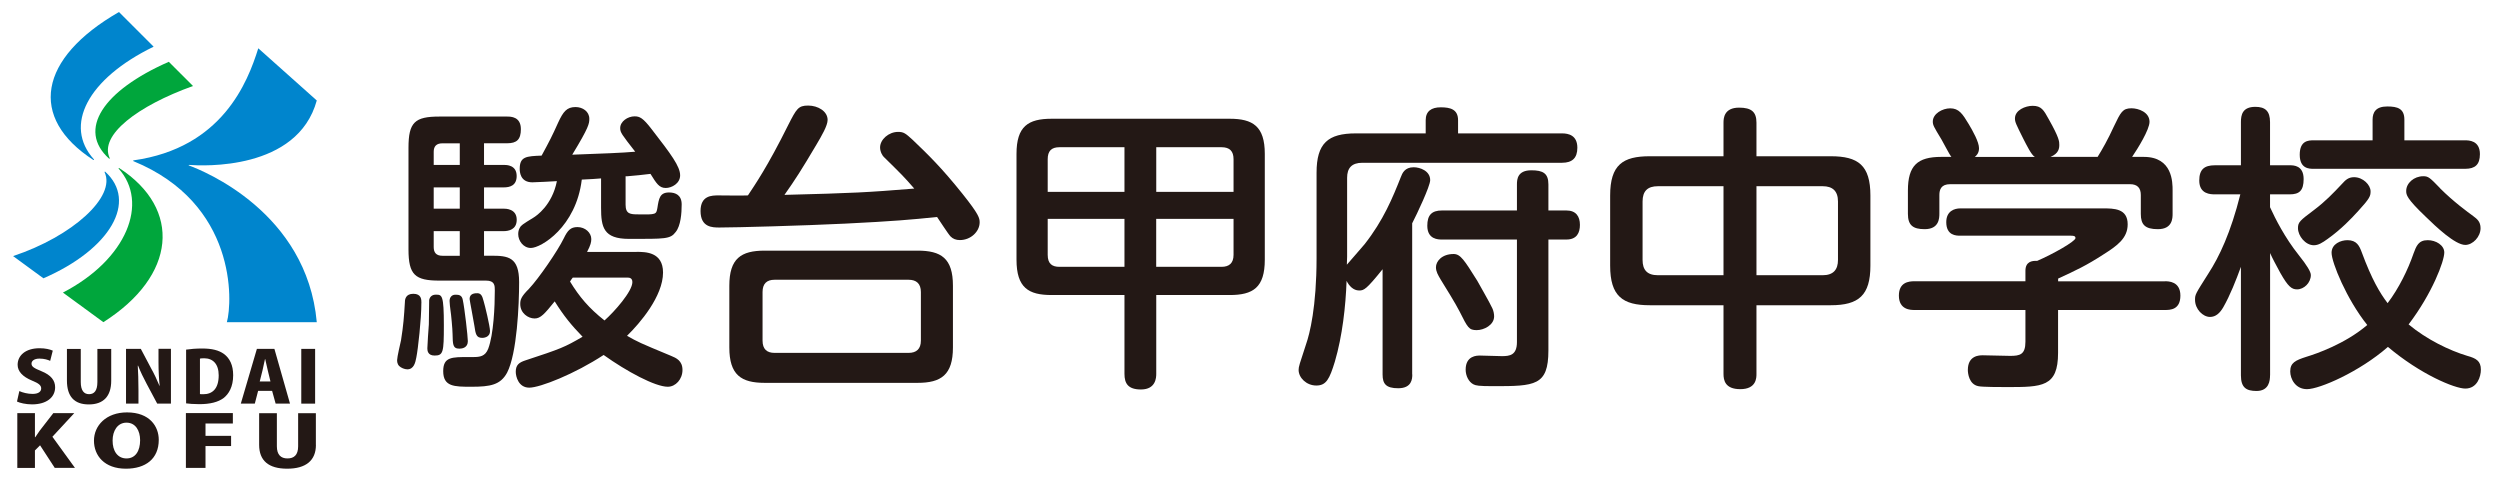 <?xml version="1.0" encoding="UTF-8"?><svg id="i" xmlns="http://www.w3.org/2000/svg" viewBox="0 0 468 90"><defs><style>.n{fill:#00a63c;}.o{fill:#231815;}.p{fill:#0085cd;}</style></defs><path class="o" d="M9.39,67.55c-.41-.19-1.09-.42-2-.42-1,0-1.49.44-1.49.94,0,.57.47.85,1.86,1.42,1.81.73,2.56,1.74,2.56,3.01,0,1.87-1.58,3.2-4.33,3.2-1.15,0-2.28-.27-2.81-.53l.44-1.96c.6.28,1.56.53,2.47.53,1.09,0,1.62-.42,1.62-1.03s-.52-.97-1.69-1.45c-1.8-.74-2.72-1.75-2.72-2.97,0-1.74,1.47-3.1,4.11-3.1,1.09,0,1.93.21,2.47.45l-.49,1.92Z"/><path class="o" d="M20.82,71.27c0,2.93-1.47,4.44-4.2,4.44s-4.09-1.51-4.09-4.47v-5.92h2.59v6.2c0,1.58.59,2.27,1.55,2.27s1.56-.64,1.56-2.27v-6.2h2.59v5.94Z"/><path class="o" d="M32.01,75.56h-2.58l-1.99-3.73c-.53-.98-1.18-2.32-1.59-3.38h-.06c.07,1.19.13,2.76.13,4.59v2.52h-2.33v-10.25h2.77l1.94,3.67c.52.91,1.14,2.23,1.56,3.26h.03c-.13-1.2-.22-2.8-.22-4.5v-2.44h2.33v10.25Z"/><path class="o" d="M34.84,65.45c.78-.12,1.86-.21,2.99-.21,1.88,0,3.12.33,4.08,1.01,1.1.81,1.74,2.11,1.74,3.99,0,2.19-.84,3.53-1.78,4.26-1.02.78-2.56,1.16-4.54,1.16-1.11,0-1.95-.08-2.49-.15v-10.06ZM37.42,73.77c.16.03.41.03.62.03,1.7.01,2.9-1.01,2.9-3.54,0-2.13-1.09-3.19-2.72-3.19-.37,0-.62.02-.79.06v6.65Z"/><path class="o" d="M54.28,75.56h-2.68l-.66-2.39h-2.62l-.62,2.39h-2.62l3.01-10.25h3.28l2.92,10.25ZM50.63,71.41l-.5-2.06c-.15-.61-.34-1.53-.49-2.15h-.03c-.15.62-.34,1.57-.47,2.15l-.52,2.06h2Z"/><path class="o" d="M56.4,65.31h2.59v10.25h-2.59v-10.25Z"/><path class="o" d="M14.02,87.59h-3.77l-2.75-4.23-.96.96v3.28h-3.3v-10.26h3.3v4.51h.06c.26-.41.55-.81.83-1.22l2.55-3.29h3.92l-4.09,4.42,4.23,5.84Z"/><path class="o" d="M29.72,82.33c0,3.57-2.47,5.41-6.15,5.41-4.02,0-5.98-2.44-5.98-5.25s2.27-5.29,6.19-5.29c4.25,0,5.94,2.64,5.94,5.13ZM21.08,82.45c-.02,1.96.92,3.37,2.6,3.37s2.55-1.41,2.55-3.41c0-1.79-.85-3.29-2.55-3.29s-2.6,1.57-2.6,3.33Z"/><path class="o" d="M34.8,87.59v-10.26h8.79v1.95h-5.12v2.31h4.79v1.91h-4.79v4.09h-3.66Z"/><path class="o" d="M59.14,83.29c0,2.93-1.89,4.45-5.38,4.45s-5.25-1.51-5.25-4.47v-5.92h3.32v6.2c0,1.58.75,2.27,1.98,2.27s2-.64,2-2.27v-6.2h3.32v5.94Z"/><path class="p" d="M35.36,30.87c2.59.2,20.33,1.09,23.94-12.06l-10.95-9.77c-1.99,6.36-6.75,18.65-23.35,20.98h0s-.03,0-.04.02c-.03.02-.04.07-.02.1.01.01.02.02.04.03h0c19.34,7.94,18.57,26.25,17.49,30.14h16.83c-1.85-20.59-21.27-28.36-23.95-29.34,0,0-.01,0-.02-.02-.02-.02-.01-.04,0-.06,0,0,.02,0,.02,0Z"/><path class="n" d="M22.32,31.46s-.02-.01-.04-.01c-.04,0-.08.04-.08.08,0,.02,0,.03.02.05h0c5.67,6.34,1.6,16.95-10.44,23.19l7.57,5.54c13.67-8.67,14.76-21.18,2.96-28.85Z"/><path class="p" d="M19.7,32.14s-.02-.01-.03-.01c-.04,0-.08.02-.09.06,0,.02,0,.04,0,.05h0c2.16,4.58-5.98,11.99-17.13,15.7l5.68,4.16c12.62-5.49,17.66-14.43,11.57-19.95Z"/><path class="p" d="M17.48,29.95s.03.01.04.01c.04,0,.08-.03.08-.08,0-.02,0-.03-.02-.05h0c-5.71-6.32-1.21-15.07,11.18-21.09l-6.49-6.49C7.18,10.92,5.29,22.05,17.48,29.95Z"/><path class="n" d="M20.41,29.7s.02.01.04.02c.04,0,.08-.02.09-.06,0-.02,0-.04,0-.05h0c-2.04-4.29,5.25-9.8,15.59-13.51l-4.53-4.53c-12.32,5.4-17.19,12.72-11.18,18.13Z"/><path class="o" d="M78.88,56.74c0,2.92-.62,8.64-.95,10.21-.17.9-.45,2.19-1.68,2.19-.51,0-1.18-.28-1.52-.62-.39-.39-.39-.9-.39-1.12,0-.56.62-3.2.73-3.7.45-2.81.56-4.38.73-7.18,0-.51.17-1.52,1.57-1.52,1.52,0,1.52,1.07,1.52,1.74ZM90.61,30.87h3.7c.5,0,2.41,0,2.41,2.08,0,1.8-1.29,2.13-2.41,2.13h-3.7v3.98h3.65c.39,0,2.47,0,2.47,2.08,0,1.85-1.52,2.13-2.47,2.13h-3.65v4.6h1.35c3.14,0,5.22.22,5.22,4.94,0,4.21-.39,13.36-2.25,16.95-1.24,2.3-3.14,2.64-6.68,2.64-3.2,0-5.28,0-5.28-2.92,0-2.69,1.63-2.64,4.83-2.64h.79c1.23,0,2.25-.11,2.81-1.57,1.01-2.69,1.23-7.91,1.23-10.89,0-.9,0-1.85-1.63-1.85h-8.75c-4.55,0-5.78-1.07-5.78-5.84v-19.03c0-4.77,1.18-5.84,5.78-5.84h12.68c.67,0,2.58,0,2.58,2.36,0,1.96-.79,2.64-2.58,2.64h-4.32v4.04ZM83.09,60.95c0,4.99-.11,5.61-1.74,5.61-1.29,0-1.35-.95-1.35-1.35,0-.56.22-3.76.28-4.49,0-.73.06-4.32.06-4.55.11-.62.56-1.01,1.23-1.01,1.18,0,1.52,0,1.52,5.78ZM86.07,30.87v-4.04h-3.25c-1.12,0-1.63.56-1.63,1.57v2.47h4.88ZM86.07,35.08h-4.88v3.98h4.88v-3.98ZM86.07,43.27h-4.88v2.98c0,1.01.45,1.63,1.63,1.63h3.25v-4.6ZM86.63,56.13c.34,1.51.95,6.9.95,7.74,0,1.23-1.07,1.4-1.57,1.4-1.29,0-1.24-.84-1.29-2.75,0-.84-.28-3.82-.39-4.43-.06-.34-.17-1.46-.17-1.74,0-.73.45-1.18,1.07-1.18.56,0,1.23,0,1.4.96ZM90.5,56.24c.28.9,1.23,4.88,1.23,5.72,0,1.29-1.35,1.29-1.46,1.29-1.12,0-1.24-.73-1.46-2.24-.11-.79-.9-4.83-.9-5.05,0-1.07,1.07-1.07,1.46-1.07.73,0,.95.67,1.12,1.35ZM119.18,47.15c1.63,0,4.94,0,4.94,3.87,0,4.43-4.32,9.49-6.74,11.84,2.08,1.18,2.19,1.24,8.25,3.76.95.39,2.13.9,2.13,2.64s-1.29,3.14-2.75,3.14c-2.36,0-7.69-2.86-12.01-5.95-5.39,3.54-11.9,6.12-13.92,6.12s-2.53-2.08-2.53-2.97c0-1.29.62-1.74,1.79-2.13,6.68-2.19,7.35-2.47,10.72-4.43-2.13-2.19-3.54-3.93-5.22-6.62-1.91,2.36-2.64,3.2-3.76,3.2-1.23,0-2.69-1.01-2.69-2.69,0-.79.11-1.35,1.63-2.86,1.85-1.96,5.39-7.13,6.51-9.43.73-1.52,1.29-2.13,2.58-2.13,1.46,0,2.58,1.07,2.58,2.24,0,.56-.11,1.12-.79,2.41h9.26ZM112.5,33.4c-.5.06-2.41.17-3.59.22-1.07,8.87-7.63,12.8-9.54,12.8-1.4,0-2.36-1.35-2.36-2.58,0-.39.06-.79.28-1.18.23-.45.45-.62,2.64-1.96.45-.28,3.42-2.25,4.32-6.79-.95.05-3.82.22-4.6.22-2.3,0-2.36-2.02-2.36-2.53,0-2.3,1.24-2.36,4.1-2.47,1.52-2.8,1.96-3.65,3.09-6.17.96-2.08,1.63-2.92,3.26-2.92,1.35,0,2.58.84,2.58,2.19,0,.9-.06,1.57-3.2,6.73,5.95-.22,9.26-.34,11.79-.56-2.53-3.25-2.81-3.59-2.81-4.43,0-1.23,1.4-2.19,2.69-2.19.95,0,1.57.28,3.2,2.41,3.65,4.71,5.33,6.96,5.33,8.64,0,1.51-1.57,2.36-2.69,2.36-1.23,0-1.74-.84-2.86-2.64-.28.06-4.04.45-4.38.45h-.28v5.33c0,1.74.9,1.8,2.36,1.8,3.37.06,3.37,0,3.59-1.18.28-1.8.45-2.92,2.19-2.92,1.23,0,2.36.5,2.36,2.24,0,1.63-.17,3.99-1.12,5.16-1.01,1.35-1.96,1.29-8.75,1.29-4.77,0-5.22-2.19-5.22-5.84v-5.5ZM107.22,51.97c-.17.22-.23.28-.51.73,1.74,2.86,3.54,4.99,6.45,7.29,1.85-1.63,5.22-5.44,5.22-7.18,0-.84-.67-.84-.9-.84h-10.27Z"/><path class="o" d="M147.58,23.35c1.52-2.97,1.85-3.59,3.7-3.59s3.65,1.07,3.65,2.69c0,1.07-1.12,2.97-2.08,4.6-2.86,4.83-3.98,6.57-6,9.43,13.13-.34,15.27-.45,24.3-1.18-1.96-2.25-2.36-2.64-5.67-5.89-.22-.17-.73-.95-.73-1.8,0-1.51,1.63-2.92,3.37-2.92,1.07,0,1.4.28,2.75,1.51,2.81,2.69,5.33,5.11,9.32,10.1,3.09,3.87,3.2,4.55,3.2,5.33,0,1.68-1.63,3.31-3.7,3.31-.73,0-1.29-.22-1.74-.67-.45-.45-2.13-3.09-2.53-3.65-4.88.5-8.08.79-17.17,1.24-7.91.39-20.65.73-23.57.73-1.29,0-3.54,0-3.54-3.09,0-2.92,2.13-2.92,3.37-2.92.79,0,4.6.06,5.5,0,1.29-1.96,3.65-5.33,7.58-13.25ZM178.39,65.05c0,5.16-2.25,6.62-6.62,6.62h-28.62c-4.38,0-6.62-1.46-6.62-6.62v-11.56c0-5.11,2.19-6.57,6.62-6.57h28.62c4.38,0,6.62,1.4,6.62,6.57v11.56ZM172.39,54.67c0-1.57-.84-2.3-2.3-2.3h-25.09c-1.46,0-2.25.73-2.25,2.3v9.09c0,1.63.84,2.3,2.25,2.3h25.09c1.46,0,2.3-.73,2.3-2.3v-9.09Z"/><path class="o" d="M216.45,69.99c0,.67-.06,2.92-2.86,2.92-2.41,0-3.09-1.12-3.09-2.92v-14.76h-13.64c-4.32,0-6.57-1.35-6.57-6.62v-19.81c0-5.16,2.19-6.57,6.57-6.57h33.34c4.32,0,6.57,1.4,6.57,6.57v19.81c0,5.22-2.19,6.62-6.57,6.62h-13.75v14.76ZM196.13,35.92h14.37v-8.36h-12.18c-1.51,0-2.19.73-2.19,2.24v6.12ZM196.13,40.97v6.74c0,1.68.84,2.24,2.19,2.24h12.18v-8.98h-14.37ZM230.92,35.92v-6.12c0-1.51-.73-2.24-2.24-2.24h-12.23v8.36h14.48ZM216.45,49.95h12.23c1.4,0,2.24-.67,2.24-2.24v-6.74h-14.48v8.98Z"/><path class="o" d="M264.38,70.1c0,.79-.06,2.58-2.64,2.58-2.3,0-2.92-.84-2.92-2.58v-19.7c-3.03,3.76-3.48,3.98-4.38,3.98-1.12,0-1.91-.9-2.36-1.8-.17,4.77-.79,10.33-2.19,15.1-1.01,3.31-1.63,4.49-3.48,4.49s-3.31-1.46-3.31-2.92c0-.62.17-1.07,1.4-4.83.67-1.91,1.96-6.96,1.96-16.11v-15.99c0-5.5,2.13-7.35,7.35-7.35h13.08v-2.47c0-1.68,1.07-2.41,2.81-2.41s3.25.34,3.25,2.41v2.47h19.47c1.18,0,2.86.34,2.86,2.69,0,1.91-.95,2.81-2.86,2.81h-37.38c-2.02,0-2.86,1.01-2.86,2.81v14.76c0,.28-.05,1.29-.05,1.51.51-.62,2.86-3.25,3.31-3.82,3.54-4.49,5.28-8.76,6.79-12.57.28-.73.73-1.85,2.41-1.85,1.18,0,3.09.67,3.09,2.41,0,1.12-2.47,6.34-3.37,8.08v28.29ZM289.86,65.61c0,6.62-2.53,6.68-10.27,6.68-2.8,0-3.31-.11-3.76-.34-.9-.45-1.46-1.63-1.46-2.75,0-2.64,2.13-2.64,2.69-2.64.62,0,3.48.11,4.1.11,1.46,0,2.81-.17,2.81-2.64v-19.19h-14.03c-.67,0-2.75,0-2.75-2.58,0-1.96.79-2.86,2.75-2.86h14.03v-4.88c0-.95.11-2.64,2.69-2.64,2.19,0,3.2.56,3.2,2.64v4.88h3.37c1.8,0,2.53,1.12,2.53,2.69,0,1.46-.56,2.75-2.53,2.75h-3.37v20.77ZM276.5,52.48c.11.23,2.41,4.21,2.86,5.22.22.45.34,1.07.34,1.52,0,1.63-1.91,2.58-3.26,2.58-1.46,0-1.68-.45-3.2-3.48-.84-1.63-2.41-4.15-3.59-6.06-.45-.79-.84-1.4-.84-2.24,0-1.07,1.07-2.47,3.31-2.47,1.29,0,2.02,1.18,4.38,4.94Z"/><path class="o" d="M328.81,69.99c0,.73,0,2.86-3.03,2.86-2.86,0-3.14-1.68-3.14-2.86v-12.85h-13.81c-5.05,0-7.41-1.68-7.41-7.41v-13.13c0-5.78,2.41-7.35,7.41-7.35h13.81v-6.29c0-.84.11-2.81,2.92-2.81,2.3,0,3.25.79,3.25,2.81v6.29h13.92c5.11,0,7.41,1.68,7.41,7.35v13.13c0,5.56-2.19,7.41-7.41,7.41h-13.92v12.85ZM322.64,34.86h-12.29c-1.91,0-2.86.9-2.86,2.86v10.94c0,1.85.84,2.86,2.86,2.86h12.29v-16.67ZM328.81,51.52h12.4c2.02,0,2.86-1.07,2.86-2.86v-10.94c0-2.02-1.07-2.86-2.86-2.86h-12.4v16.67Z"/><path class="o" d="M405.25,52.65c.67,0,2.92,0,2.92,2.69s-1.97,2.69-2.92,2.69h-19.98v8.03c0,6.4-2.98,6.4-9.6,6.4-1.07,0-4.66,0-5.33-.17-1.74-.34-1.96-2.41-1.96-3.03,0-2.75,2.19-2.75,2.81-2.75.28,0,4.32.11,5.11.11,1.8,0,2.86-.22,2.86-2.64v-5.95h-20.77c-.67,0-2.92,0-2.92-2.69,0-2.47,1.79-2.69,2.92-2.69h20.77v-1.96c0-1.68,1.18-1.91,2.19-1.85,2.86-1.23,7.18-3.65,7.18-4.27,0-.45-.45-.45-1.01-.45h-20.6c-.67,0-2.58,0-2.58-2.53,0-2.08,1.52-2.58,2.64-2.58h26.66c2.08,0,4.66,0,4.66,2.98,0,2.64-2.02,4.04-4.49,5.61-3.2,2.08-5.22,3.03-8.53,4.55v.51h19.98ZM380.9,29.36c-.62-.34-1.52-2.19-2.13-3.37-1.4-2.81-1.57-3.14-1.57-3.82,0-1.57,1.97-2.36,3.31-2.36,1.63,0,2.08.79,3.03,2.53,1.96,3.48,1.96,4.15,1.96,4.77,0,.67-.11,1.63-1.63,2.25h8.81c.84-1.35,1.96-3.31,3.03-5.67,1.29-2.69,1.63-3.42,3.31-3.42,1.29,0,3.37.73,3.37,2.53,0,1.46-2.19,5-3.26,6.57h2.19c5.39,0,5.39,4.77,5.39,6.29v4.32c0,.84,0,2.92-2.75,2.92-2.41,0-3.2-.84-3.2-2.86v-3.54c0-1.29-.62-2.02-2.02-2.02h-33.67c-1.69,0-2.02,1.01-2.02,2.02v3.48c0,.9-.06,2.92-2.75,2.92-2.19,0-3.14-.73-3.14-2.86v-4.38c0-4.66,1.79-6.29,6.23-6.29h1.91c-.39-.45-1.57-2.81-1.85-3.25-1.46-2.41-1.63-2.7-1.63-3.37,0-1.46,1.79-2.47,3.26-2.47,1.62,0,2.3,1.01,3.48,2.98.73,1.23,1.91,3.31,1.91,4.49,0,.95-.51,1.4-.79,1.63h11.23Z"/><path class="o" d="M424.95,70.27c0,.96-.17,2.92-2.53,2.92-1.91,0-2.92-.62-2.92-2.92v-20.32c-.9,2.47-2.02,5.33-3.31,7.58-.62,1.07-1.4,1.8-2.47,1.8-1.35,0-2.81-1.46-2.81-3.2,0-1.01.06-1.07,2.47-4.88,2.08-3.2,4.21-7.69,6.01-14.87h-4.77c-.73,0-2.92,0-2.92-2.58,0-2.08.95-2.86,2.92-2.86h4.88v-8.08c0-1.35.28-2.86,2.7-2.86,1.85,0,2.75.79,2.75,2.86v8.08h3.71c.67,0,2.58,0,2.58,2.58,0,2.19-.84,2.86-2.58,2.86h-3.71v2.41c1.01,2.19,2.75,5.67,5.39,8.98q2.25,2.81,2.25,3.71c0,1.46-1.29,2.69-2.58,2.69-1.01,0-1.68-.51-3.14-3.09-.79-1.46-1.46-2.69-1.91-3.71v22.9ZM451.78,47.54c.56-1.52.96-2.58,2.7-2.58,1.52,0,3.09.95,3.09,2.3,0,1.63-2.24,7.63-6.68,13.47,3.37,2.81,7.63,4.88,11,5.89,1.63.45,2.53.95,2.53,2.58,0,1.29-.67,3.54-2.92,3.54-1.96,0-8.36-2.64-14.48-7.8-5.33,4.66-12.8,7.91-15.15,7.91-2.19,0-3.14-1.96-3.14-3.31,0-1.63.95-2.08,3.03-2.75,1.85-.56,7.24-2.41,11.39-5.95-3.87-4.83-6.68-11.73-6.68-13.52,0-1.68,1.74-2.36,2.97-2.36,1.74,0,2.24,1.07,2.69,2.3,1.85,5,3.37,7.58,4.83,9.49,2.13-2.81,3.81-6.29,4.82-9.2ZM441.29,39.68c-1.01,1.12-3.03,3.26-5.56,5.05-1.01.73-1.74,1.18-2.58,1.18-1.57,0-2.97-1.74-2.97-3.2,0-1.12.34-1.4,3.03-3.42,2.08-1.57,3.48-3.03,5.28-4.94.56-.62,1.12-1.18,2.19-1.18,1.68,0,3.09,1.46,3.09,2.64,0,.9-.11,1.29-2.47,3.87ZM461.49,26.27c.62,0,2.75,0,2.75,2.58,0,1.96-.9,2.75-2.75,2.75h-28.4c-.79,0-2.58,0-2.58-2.64s1.63-2.69,2.58-2.69h11.06v-3.87c0-1.4.62-2.47,2.75-2.47,1.91,0,3.2.39,3.2,2.47v3.87h11.39ZM456.78,35.25c2.53,2.53,5.16,4.43,6.23,5.22.67.5,1.35,1.01,1.35,2.24,0,1.63-1.46,3.14-2.86,3.14-1.91,0-5.5-3.42-7.41-5.28-3.59-3.42-3.65-4.1-3.65-4.83,0-1.46,1.46-2.75,3.2-2.75.96,0,1.24.28,3.14,2.24Z"/></svg>